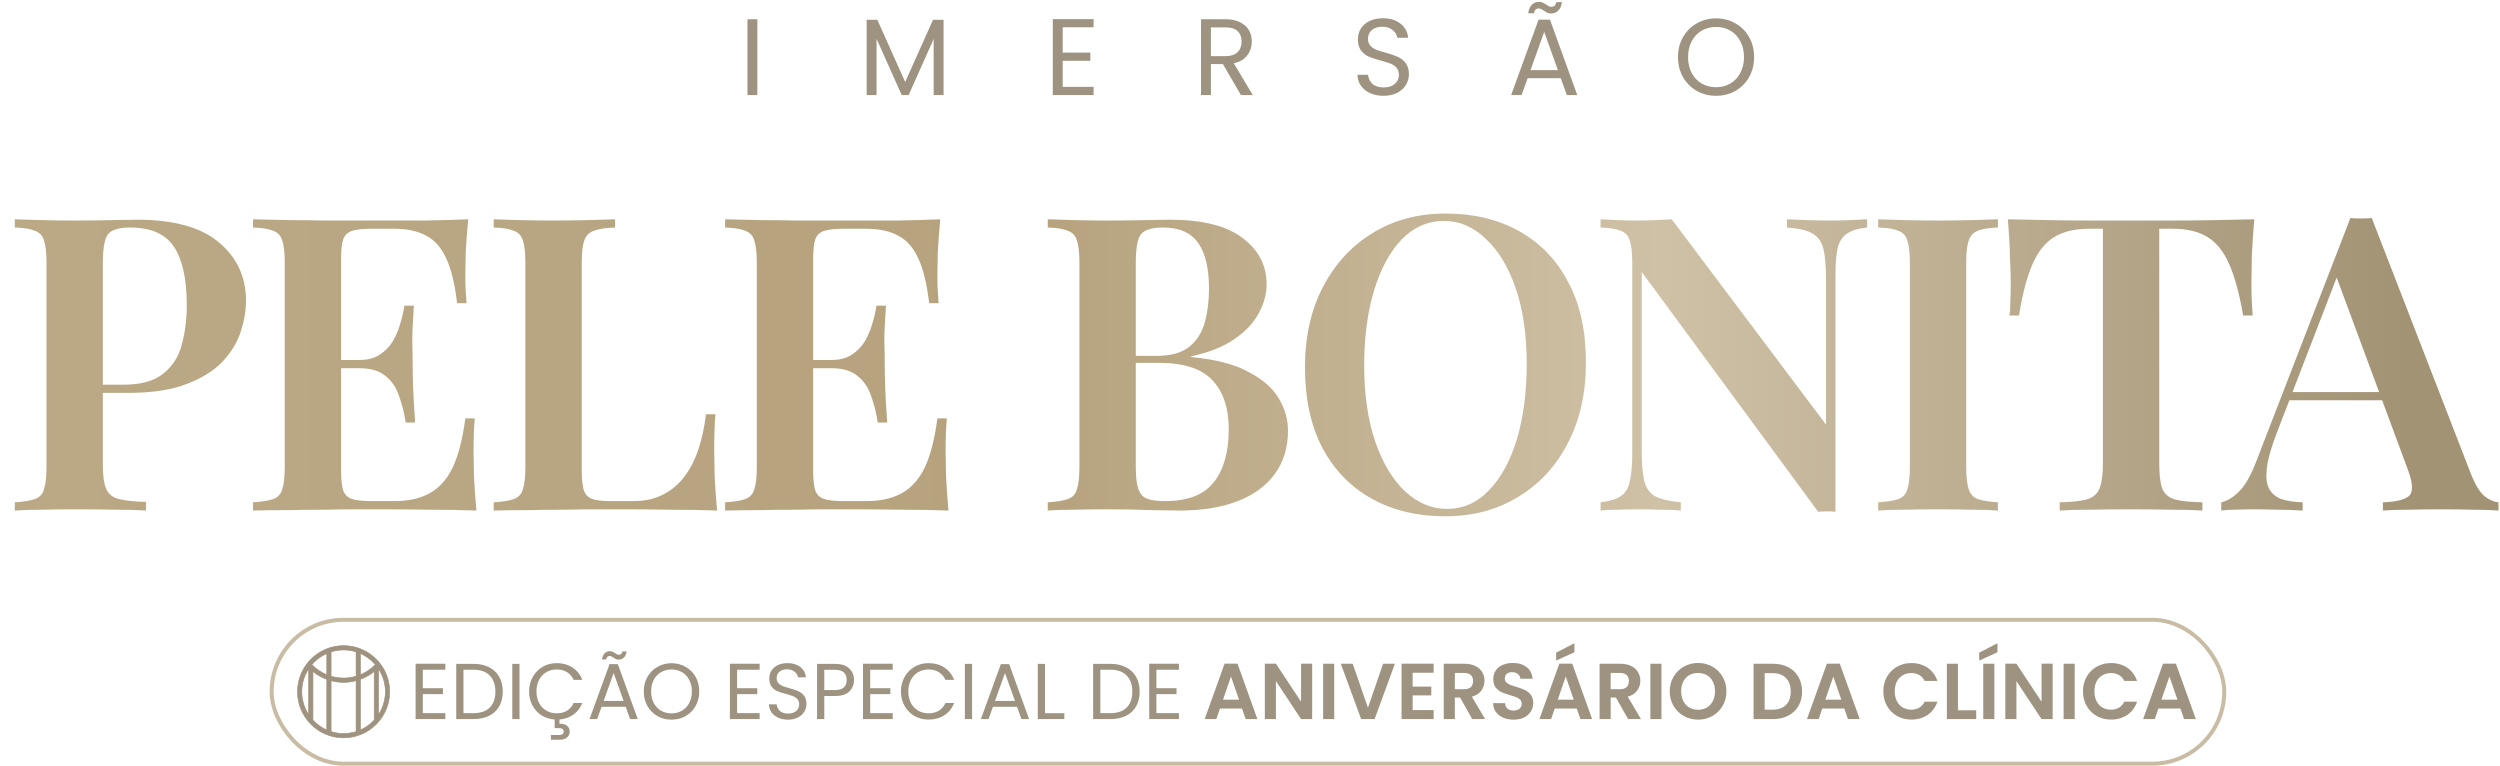 <svg xmlns="http://www.w3.org/2000/svg" width="868" height="266" viewBox="0 0 868 266" fill="none"><path d="M262.954 6.679V33H259.517V6.679H262.954ZM327.608 6.868V33H324.172V13.514L315.486 33H313.069L304.346 13.476V33H300.909V6.868H304.61L314.278 28.468L323.945 6.868H327.608ZM368.971 9.473V18.272H378.563V21.105H368.971V30.168H379.696V33H365.535V6.641H379.696V9.473H368.971ZM430.854 33L424.585 22.237H420.431V33H416.995V6.679H425.492C427.481 6.679 429.155 7.019 430.514 7.699C431.899 8.378 432.931 9.297 433.611 10.455C434.291 11.613 434.63 12.935 434.63 14.42C434.63 16.233 434.102 17.832 433.044 19.216C432.012 20.601 430.451 21.52 428.362 21.973L434.97 33H430.854ZM420.431 19.481H425.492C427.355 19.481 428.752 19.027 429.683 18.121C430.615 17.19 431.081 15.956 431.081 14.42C431.081 12.86 430.615 11.651 429.683 10.795C428.777 9.939 427.38 9.511 425.492 9.511H420.431V19.481ZM480.415 33.264C478.678 33.264 477.117 32.962 475.732 32.358C474.373 31.729 473.303 30.873 472.522 29.79C471.742 28.682 471.339 27.411 471.314 25.976H474.977C475.103 27.21 475.606 28.254 476.487 29.11C477.394 29.941 478.703 30.357 480.415 30.357C482.051 30.357 483.335 29.954 484.267 29.148C485.223 28.317 485.702 27.26 485.702 25.976C485.702 24.969 485.425 24.151 484.871 23.521C484.317 22.892 483.625 22.414 482.794 22.086C481.963 21.759 480.843 21.407 479.433 21.029C477.696 20.576 476.299 20.123 475.241 19.669C474.209 19.216 473.315 18.511 472.56 17.555C471.83 16.573 471.465 15.264 471.465 13.627C471.465 12.192 471.83 10.921 472.56 9.813C473.29 8.706 474.31 7.85 475.619 7.245C476.953 6.641 478.476 6.339 480.188 6.339C482.655 6.339 484.669 6.956 486.23 8.189C487.816 9.423 488.71 11.059 488.912 13.099H485.135C485.009 12.092 484.481 11.21 483.549 10.455C482.618 9.675 481.384 9.285 479.848 9.285C478.413 9.285 477.243 9.662 476.336 10.418C475.43 11.148 474.977 12.18 474.977 13.514C474.977 14.471 475.241 15.251 475.77 15.855C476.324 16.46 476.991 16.925 477.771 17.253C478.577 17.555 479.697 17.907 481.132 18.31C482.869 18.788 484.267 19.267 485.324 19.745C486.381 20.198 487.288 20.916 488.043 21.898C488.798 22.854 489.176 24.163 489.176 25.825C489.176 27.109 488.836 28.317 488.156 29.45C487.477 30.583 486.469 31.502 485.135 32.207C483.801 32.912 482.227 33.264 480.415 33.264ZM541.89 27.147H530.41L528.295 33H524.67L534.187 6.83H538.152L547.63 33H544.005L541.89 27.147ZM540.908 24.352L536.15 11.059L531.392 24.352H540.908ZM530.599 4.602C530.775 3.318 531.191 2.336 531.845 1.656C532.525 0.977 533.368 0.637 534.375 0.637C534.854 0.637 535.257 0.725 535.584 0.901C535.936 1.052 536.352 1.279 536.83 1.581C537.182 1.833 537.497 2.034 537.774 2.185C538.051 2.311 538.353 2.374 538.68 2.374C539.108 2.374 539.473 2.235 539.776 1.958C540.078 1.682 540.266 1.279 540.342 0.75H542.306C542.155 2.009 541.739 2.978 541.06 3.658C540.38 4.338 539.536 4.677 538.529 4.677C538.051 4.677 537.623 4.602 537.245 4.451C536.893 4.275 536.49 4.023 536.037 3.696C535.634 3.444 535.307 3.255 535.055 3.129C534.829 3.003 534.552 2.94 534.224 2.94C533.796 2.94 533.431 3.079 533.129 3.356C532.852 3.633 532.676 4.048 532.601 4.602H530.599ZM595.81 33.264C593.368 33.264 591.14 32.698 589.126 31.565C587.112 30.407 585.513 28.808 584.33 26.769C583.172 24.705 582.593 22.389 582.593 19.821C582.593 17.253 583.172 14.949 584.33 12.91C585.513 10.845 587.112 9.247 589.126 8.114C591.14 6.956 593.368 6.377 595.81 6.377C598.277 6.377 600.518 6.956 602.532 8.114C604.546 9.247 606.132 10.833 607.29 12.872C608.448 14.911 609.027 17.227 609.027 19.821C609.027 22.414 608.448 24.73 607.29 26.769C606.132 28.808 604.546 30.407 602.532 31.565C600.518 32.698 598.277 33.264 595.81 33.264ZM595.81 30.281C597.648 30.281 599.297 29.853 600.757 28.997C602.242 28.141 603.4 26.92 604.231 25.334C605.087 23.748 605.515 21.91 605.515 19.821C605.515 17.706 605.087 15.868 604.231 14.307C603.4 12.721 602.255 11.5 600.795 10.644C599.335 9.788 597.673 9.36 595.81 9.36C593.947 9.36 592.285 9.788 590.825 10.644C589.365 11.5 588.207 12.721 587.351 14.307C586.52 15.868 586.105 17.706 586.105 19.821C586.105 21.91 586.52 23.748 587.351 25.334C588.207 26.92 589.365 28.141 590.825 28.997C592.311 29.853 593.972 30.281 595.81 30.281Z" fill="#9D9380"></path><rect x="94.314" y="215.191" width="677.945" height="49.959" rx="24.98" stroke="#C9BCA4" stroke-width="1.397"></rect><path d="M131.425 232.216C132.93 234.503 133.806 237.236 133.807 240.172C133.806 243.109 132.928 245.842 131.425 248.125V232.216ZM119.291 225.658C120.801 225.658 122.262 225.893 123.634 226.324V234.793C122.242 235.202 120.785 235.415 119.294 235.415C117.803 235.415 116.343 235.202 114.95 234.793V226.323C116.321 225.893 117.781 225.658 119.291 225.658ZM113.461 235.87V253.459C111.629 252.653 109.994 251.477 108.652 250.025V233.119C110.104 234.309 111.73 235.234 113.461 235.87ZM114.95 254.018V236.34C116.35 236.709 117.807 236.904 119.294 236.904C120.781 236.904 122.234 236.712 123.634 236.34V254.019C122.263 254.449 120.803 254.684 119.294 254.684C117.783 254.684 116.322 254.449 114.95 254.018ZM119.294 224.169C110.472 224.169 103.292 231.349 103.292 240.171C103.292 248.993 110.472 256.173 119.294 256.173C128.116 256.173 135.296 248.993 135.296 240.171C135.296 231.349 128.119 224.169 119.294 224.169ZM125.123 226.883C127.135 227.77 128.908 229.102 130.32 230.75L130.153 230.917C128.689 232.381 126.982 233.507 125.123 234.271V226.883ZM108.264 230.75C109.677 229.099 111.449 227.77 113.461 226.883V234.272C111.603 233.51 109.895 232.381 108.431 230.917L108.264 230.75ZM107.163 232.213V248.129C105.657 245.842 104.778 243.108 104.778 240.171C104.778 237.233 105.657 234.5 107.163 232.213ZM125.123 253.462V235.87C126.858 235.231 128.48 234.305 129.932 233.119V250.029C128.587 251.477 126.955 252.653 125.123 253.462Z" fill="#9D9380" stroke="#9F8C78" stroke-width="0.21"></path><path d="M146.802 232.523V238.936H153.793V241H146.802V247.606H154.618V249.67H144.297V230.458H154.618V232.523H146.802ZM164.381 230.486C166.473 230.486 168.28 230.88 169.803 231.669C171.345 232.44 172.519 233.55 173.326 235C174.152 236.449 174.565 238.156 174.565 240.119C174.565 242.083 174.152 243.789 173.326 245.239C172.519 246.67 171.345 247.771 169.803 248.541C168.28 249.294 166.473 249.67 164.381 249.67H158.408V230.486H164.381ZM164.381 247.606C166.858 247.606 168.748 246.954 170.051 245.651C171.354 244.33 172.005 242.486 172.005 240.119C172.005 237.734 171.345 235.871 170.023 234.532C168.721 233.192 166.84 232.523 164.381 232.523H160.913V247.606H164.381ZM180.373 230.486V249.67H177.869V230.486H180.373ZM193.285 247.661C194.679 247.661 195.872 247.358 196.863 246.752C197.872 246.129 198.642 245.239 199.175 244.083H202.175C201.514 245.771 200.487 247.11 199.092 248.101C197.716 249.092 196.101 249.661 194.248 249.808V251.266C195.33 251.248 196.193 251.477 196.835 251.954C197.477 252.431 197.798 253.11 197.798 253.991C197.798 254.854 197.486 255.542 196.863 256.055C196.239 256.569 195.431 256.826 194.441 256.826H191.275V255.202H193.945C194.551 255.202 194.991 255.11 195.266 254.927C195.56 254.743 195.707 254.432 195.707 253.991C195.707 253.569 195.56 253.266 195.266 253.083C194.991 252.899 194.551 252.808 193.945 252.808H192.569V249.808C190.899 249.697 189.385 249.22 188.027 248.376C186.688 247.514 185.633 246.367 184.862 244.936C184.092 243.486 183.706 241.862 183.706 240.064C183.706 238.192 184.128 236.514 184.972 235.027C185.816 233.523 186.963 232.348 188.413 231.504C189.881 230.66 191.505 230.238 193.285 230.238C195.376 230.238 197.202 230.743 198.762 231.752C200.321 232.761 201.459 234.192 202.175 236.046H199.175C198.642 234.89 197.872 234 196.863 233.376C195.872 232.752 194.679 232.44 193.285 232.44C191.945 232.44 190.743 232.752 189.679 233.376C188.615 234 187.78 234.89 187.174 236.046C186.569 237.183 186.266 238.523 186.266 240.064C186.266 241.587 186.569 242.927 187.174 244.083C187.78 245.22 188.615 246.101 189.679 246.725C190.743 247.349 191.945 247.661 193.285 247.661ZM217.243 245.404H208.876L207.334 249.67H204.692L211.628 230.596H214.518L221.427 249.67H218.784L217.243 245.404ZM216.527 243.367L213.059 233.679L209.591 243.367H216.527ZM209.013 228.972C209.142 228.036 209.444 227.321 209.922 226.825C210.417 226.33 211.032 226.082 211.766 226.082C212.114 226.082 212.408 226.146 212.646 226.275C212.903 226.385 213.206 226.55 213.555 226.77C213.812 226.954 214.041 227.1 214.243 227.21C214.445 227.302 214.665 227.348 214.903 227.348C215.215 227.348 215.481 227.247 215.702 227.045C215.922 226.844 216.059 226.55 216.114 226.165H217.546C217.436 227.082 217.133 227.788 216.637 228.284C216.142 228.779 215.527 229.027 214.793 229.027C214.445 229.027 214.133 228.972 213.857 228.862C213.601 228.733 213.307 228.55 212.977 228.311C212.683 228.128 212.445 227.99 212.261 227.899C212.096 227.807 211.894 227.761 211.656 227.761C211.344 227.761 211.078 227.862 210.857 228.064C210.656 228.266 210.527 228.568 210.472 228.972H209.013ZM233.147 249.863C231.367 249.863 229.743 249.45 228.275 248.624C226.807 247.78 225.642 246.615 224.78 245.128C223.936 243.624 223.514 241.936 223.514 240.064C223.514 238.192 223.936 236.514 224.78 235.027C225.642 233.523 226.807 232.357 228.275 231.532C229.743 230.688 231.367 230.266 233.147 230.266C234.945 230.266 236.578 230.688 238.046 231.532C239.514 232.357 240.67 233.513 241.514 235C242.358 236.486 242.78 238.174 242.78 240.064C242.78 241.954 242.358 243.642 241.514 245.128C240.67 246.615 239.514 247.78 238.046 248.624C236.578 249.45 234.945 249.863 233.147 249.863ZM233.147 247.688C234.486 247.688 235.688 247.376 236.753 246.752C237.835 246.129 238.679 245.239 239.285 244.083C239.909 242.927 240.221 241.587 240.221 240.064C240.221 238.523 239.909 237.183 239.285 236.046C238.679 234.89 237.844 234 236.78 233.376C235.716 232.752 234.505 232.44 233.147 232.44C231.789 232.44 230.578 232.752 229.514 233.376C228.45 234 227.605 234.89 226.982 236.046C226.376 237.183 226.073 238.523 226.073 240.064C226.073 241.587 226.376 242.927 226.982 244.083C227.605 245.239 228.45 246.129 229.514 246.752C230.596 247.376 231.807 247.688 233.147 247.688ZM255.929 232.523V238.936H262.92V241H255.929V247.606H263.746V249.67H253.425V230.458H263.746V232.523H255.929ZM273.619 249.863C272.353 249.863 271.215 249.642 270.206 249.202C269.215 248.743 268.435 248.119 267.866 247.33C267.297 246.523 267.004 245.596 266.986 244.55H269.655C269.747 245.45 270.114 246.211 270.756 246.835C271.417 247.44 272.371 247.743 273.619 247.743C274.811 247.743 275.747 247.45 276.426 246.862C277.123 246.257 277.472 245.486 277.472 244.55C277.472 243.817 277.27 243.22 276.867 242.761C276.463 242.303 275.958 241.954 275.353 241.716C274.747 241.477 273.931 241.22 272.903 240.945C271.637 240.615 270.619 240.284 269.848 239.954C269.096 239.624 268.444 239.11 267.894 238.413C267.362 237.697 267.096 236.743 267.096 235.55C267.096 234.504 267.362 233.578 267.894 232.77C268.426 231.963 269.169 231.339 270.123 230.899C271.096 230.458 272.206 230.238 273.454 230.238C275.252 230.238 276.72 230.688 277.857 231.587C279.013 232.486 279.665 233.679 279.812 235.165H277.059C276.967 234.431 276.582 233.789 275.903 233.238C275.224 232.669 274.325 232.385 273.206 232.385C272.16 232.385 271.307 232.66 270.646 233.211C269.986 233.743 269.655 234.495 269.655 235.468C269.655 236.165 269.848 236.734 270.233 237.174C270.637 237.614 271.123 237.954 271.692 238.192C272.279 238.413 273.096 238.67 274.142 238.963C275.408 239.312 276.426 239.66 277.197 240.009C277.968 240.339 278.628 240.862 279.179 241.578C279.729 242.275 280.004 243.229 280.004 244.44C280.004 245.376 279.757 246.257 279.261 247.083C278.766 247.908 278.032 248.578 277.059 249.092C276.087 249.606 274.94 249.863 273.619 249.863ZM296.516 236.101C296.516 237.697 295.966 239.027 294.865 240.092C293.782 241.138 292.122 241.66 289.883 241.66H286.195V249.67H283.69V230.486H289.883C292.048 230.486 293.69 231.009 294.81 232.055C295.947 233.101 296.516 234.449 296.516 236.101ZM289.883 239.596C291.278 239.596 292.305 239.293 292.966 238.688C293.626 238.082 293.956 237.22 293.956 236.101C293.956 233.734 292.599 232.55 289.883 232.55H286.195V239.596H289.883ZM302.134 232.523V238.936H309.125V241H302.134V247.606H309.951V249.67H299.629V230.458H309.951V232.523H302.134ZM312.805 240.064C312.805 238.192 313.227 236.514 314.071 235.027C314.915 233.523 316.062 232.348 317.511 231.504C318.979 230.66 320.603 230.238 322.383 230.238C324.475 230.238 326.301 230.743 327.86 231.752C329.42 232.761 330.558 234.192 331.273 236.046H328.273C327.741 234.89 326.97 234 325.961 233.376C324.97 232.752 323.778 232.44 322.383 232.44C321.044 232.44 319.842 232.752 318.777 233.376C317.713 234 316.878 234.89 316.273 236.046C315.667 237.183 315.364 238.523 315.364 240.064C315.364 241.587 315.667 242.927 316.273 244.083C316.878 245.22 317.713 246.101 318.777 246.725C319.842 247.349 321.044 247.661 322.383 247.661C323.778 247.661 324.97 247.358 325.961 246.752C326.97 246.129 327.741 245.239 328.273 244.083H331.273C330.558 245.918 329.42 247.34 327.86 248.349C326.301 249.34 324.475 249.835 322.383 249.835C320.603 249.835 318.979 249.422 317.511 248.596C316.062 247.752 314.915 246.587 314.071 245.101C313.227 243.615 312.805 241.936 312.805 240.064ZM337.506 230.486V249.67H335.002V230.486H337.506ZM353.115 245.404H344.748L343.206 249.67H340.564L347.5 230.596H350.39L357.298 249.67H354.656L353.115 245.404ZM352.399 243.367L348.931 233.679L345.463 243.367H352.399ZM362.826 247.633H369.542V249.67H360.321V230.486H362.826V247.633ZM385.512 230.486C387.604 230.486 389.411 230.88 390.934 231.669C392.476 232.44 393.65 233.55 394.458 235C395.283 236.449 395.696 238.156 395.696 240.119C395.696 242.083 395.283 243.789 394.458 245.239C393.65 246.67 392.476 247.771 390.934 248.541C389.411 249.294 387.604 249.67 385.512 249.67H379.54V230.486H385.512ZM385.512 247.606C387.989 247.606 389.879 246.954 391.182 245.651C392.485 244.33 393.136 242.486 393.136 240.119C393.136 237.734 392.476 235.871 391.155 234.532C389.852 233.192 387.971 232.523 385.512 232.523H382.044V247.606H385.512ZM401.504 232.523V238.936H408.496V241H401.504V247.606H409.321V249.67H399V230.458H409.321V232.523H401.504ZM431.23 246.009H423.578L422.312 249.67H418.266L425.174 230.431H429.661L436.569 249.67H432.496L431.23 246.009ZM430.184 242.927L427.404 234.89L424.624 242.927H430.184ZM455.583 249.67H451.73L443.005 236.486V249.67H439.151V230.431H443.005L451.73 243.642V230.431H455.583V249.67ZM463.244 230.458V249.67H459.391V230.458H463.244ZM484.309 230.458L477.263 249.67H472.584L465.538 230.458H469.666L474.951 245.734L480.208 230.458H484.309ZM490.473 233.568V238.385H496.941V241.44H490.473V246.532H497.766V249.67H486.619V230.431H497.766V233.568H490.473ZM511.177 249.67L506.938 242.183H505.122V249.67H501.268V230.458H508.479C509.966 230.458 511.232 230.724 512.278 231.256C513.324 231.77 514.103 232.477 514.617 233.376C515.149 234.257 515.415 235.247 515.415 236.348C515.415 237.614 515.048 238.761 514.314 239.789C513.581 240.798 512.489 241.495 511.039 241.881L515.636 249.67H511.177ZM505.122 239.293H508.342C509.388 239.293 510.168 239.046 510.681 238.55C511.195 238.037 511.452 237.33 511.452 236.431C511.452 235.55 511.195 234.871 510.681 234.394C510.168 233.899 509.388 233.651 508.342 233.651H505.122V239.293ZM525.534 249.863C524.194 249.863 522.983 249.633 521.901 249.174C520.836 248.716 519.992 248.055 519.369 247.193C518.745 246.33 518.424 245.312 518.405 244.138H522.534C522.589 244.927 522.864 245.551 523.359 246.009C523.873 246.468 524.571 246.697 525.451 246.697C526.35 246.697 527.057 246.486 527.571 246.064C528.084 245.624 528.341 245.055 528.341 244.358C528.341 243.789 528.167 243.321 527.818 242.954C527.47 242.587 527.029 242.303 526.497 242.101C525.983 241.881 525.268 241.642 524.35 241.385C523.103 241.018 522.084 240.66 521.295 240.312C520.525 239.945 519.855 239.404 519.286 238.688C518.735 237.954 518.46 236.981 518.46 235.77C518.46 234.633 518.745 233.642 519.313 232.798C519.882 231.954 520.681 231.312 521.708 230.871C522.736 230.412 523.91 230.183 525.231 230.183C527.213 230.183 528.818 230.669 530.048 231.642C531.296 232.596 531.984 233.935 532.112 235.66H527.873C527.837 235 527.552 234.458 527.02 234.036C526.506 233.596 525.818 233.376 524.956 233.376C524.204 233.376 523.598 233.568 523.139 233.954C522.699 234.339 522.479 234.899 522.479 235.633C522.479 236.147 522.644 236.578 522.974 236.926C523.323 237.257 523.745 237.532 524.24 237.752C524.754 237.954 525.47 238.192 526.387 238.468C527.635 238.835 528.653 239.202 529.442 239.569C530.231 239.936 530.91 240.486 531.479 241.22C532.048 241.954 532.332 242.917 532.332 244.11C532.332 245.138 532.066 246.092 531.534 246.973C531.002 247.853 530.222 248.56 529.195 249.092C528.167 249.606 526.947 249.863 525.534 249.863ZM547.453 246.009H539.802L538.535 249.67H534.489L541.398 230.431H545.884L552.793 249.67H548.719L547.453 246.009ZM546.407 242.927L543.627 234.89L540.847 242.927H546.407ZM546.627 226.467L540.297 229.357V226.605L546.627 223.33V226.467ZM565.284 249.67L561.045 242.183H559.228V249.67H555.375V230.458H562.586C564.073 230.458 565.339 230.724 566.385 231.256C567.43 231.77 568.21 232.477 568.724 233.376C569.256 234.257 569.522 235.247 569.522 236.348C569.522 237.614 569.155 238.761 568.421 239.789C567.687 240.798 566.596 241.495 565.146 241.881L569.742 249.67H565.284ZM559.228 239.293H562.449C563.495 239.293 564.274 239.046 564.788 238.55C565.302 238.037 565.559 237.33 565.559 236.431C565.559 235.55 565.302 234.871 564.788 234.394C564.274 233.899 563.495 233.651 562.449 233.651H559.228V239.293ZM576.861 230.458V249.67H573.007V230.458H576.861ZM589.586 249.863C587.787 249.863 586.136 249.441 584.631 248.596C583.127 247.752 581.934 246.587 581.053 245.101C580.173 243.596 579.732 241.899 579.732 240.009C579.732 238.137 580.173 236.458 581.053 234.972C581.934 233.468 583.127 232.293 584.631 231.449C586.136 230.605 587.787 230.183 589.586 230.183C591.402 230.183 593.054 230.605 594.54 231.449C596.045 232.293 597.228 233.468 598.091 234.972C598.971 236.458 599.412 238.137 599.412 240.009C599.412 241.899 598.971 243.596 598.091 245.101C597.228 246.587 596.045 247.752 594.54 248.596C593.035 249.441 591.384 249.863 589.586 249.863ZM589.586 246.422C590.742 246.422 591.76 246.165 592.641 245.651C593.522 245.119 594.21 244.367 594.705 243.394C595.201 242.422 595.448 241.294 595.448 240.009C595.448 238.725 595.201 237.605 594.705 236.651C594.21 235.679 593.522 234.936 592.641 234.422C591.76 233.908 590.742 233.651 589.586 233.651C588.43 233.651 587.402 233.908 586.503 234.422C585.622 234.936 584.934 235.679 584.439 236.651C583.943 237.605 583.696 238.725 583.696 240.009C583.696 241.294 583.943 242.422 584.439 243.394C584.934 244.367 585.622 245.119 586.503 245.651C587.402 246.165 588.43 246.422 589.586 246.422ZM615.553 230.458C617.571 230.458 619.342 230.853 620.865 231.642C622.406 232.431 623.59 233.559 624.415 235.027C625.259 236.477 625.681 238.165 625.681 240.092C625.681 242.018 625.259 243.706 624.415 245.156C623.59 246.587 622.406 247.697 620.865 248.486C619.342 249.275 617.571 249.67 615.553 249.67H608.837V230.458H615.553ZM615.415 246.395C617.433 246.395 618.993 245.844 620.094 244.743C621.195 243.642 621.745 242.092 621.745 240.092C621.745 238.092 621.195 236.532 620.094 235.413C618.993 234.275 617.433 233.706 615.415 233.706H612.69V246.395H615.415ZM640.346 246.009H632.694L631.428 249.67H627.382L634.291 230.431H638.777L645.686 249.67H641.612L640.346 246.009ZM639.3 242.927L636.52 234.89L633.74 242.927H639.3ZM653.891 240.037C653.891 238.147 654.313 236.458 655.157 234.972C656.019 233.468 657.184 232.302 658.652 231.477C660.138 230.633 661.799 230.211 663.634 230.211C665.781 230.211 667.662 230.761 669.276 231.862C670.891 232.963 672.02 234.486 672.662 236.431H668.23C667.79 235.514 667.166 234.825 666.359 234.367C665.57 233.908 664.652 233.679 663.606 233.679C662.487 233.679 661.487 233.945 660.606 234.477C659.744 234.991 659.065 235.725 658.57 236.679C658.092 237.633 657.854 238.752 657.854 240.037C657.854 241.303 658.092 242.422 658.57 243.394C659.065 244.349 659.744 245.092 660.606 245.624C661.487 246.138 662.487 246.395 663.606 246.395C664.652 246.395 665.57 246.165 666.359 245.706C667.166 245.229 667.79 244.532 668.23 243.615H672.662C672.02 245.578 670.891 247.11 669.276 248.211C667.68 249.294 665.799 249.835 663.634 249.835C661.799 249.835 660.138 249.422 658.652 248.596C657.184 247.752 656.019 246.587 655.157 245.101C654.313 243.615 653.891 241.927 653.891 240.037ZM679.806 246.615H686.137V249.67H675.953V230.458H679.806V246.615ZM692.439 230.458V249.67H688.586V230.458H692.439ZM693.513 226.467L687.182 229.357V226.605L693.513 223.33V226.467ZM712.678 249.67H708.825L700.1 236.486V249.67H696.246V230.431H700.1L708.825 243.642V230.431H712.678V249.67ZM720.339 230.458V249.67H716.486V230.458H720.339ZM723.211 240.037C723.211 238.147 723.633 236.458 724.477 234.972C725.339 233.468 726.504 232.302 727.972 231.477C729.459 230.633 731.119 230.211 732.954 230.211C735.101 230.211 736.982 230.761 738.597 231.862C740.211 232.963 741.34 234.486 741.982 236.431H737.551C737.11 235.514 736.486 234.825 735.679 234.367C734.89 233.908 733.973 233.679 732.927 233.679C731.807 233.679 730.807 233.945 729.927 234.477C729.064 234.991 728.385 235.725 727.89 236.679C727.413 237.633 727.174 238.752 727.174 240.037C727.174 241.303 727.413 242.422 727.89 243.394C728.385 244.349 729.064 245.092 729.927 245.624C730.807 246.138 731.807 246.395 732.927 246.395C733.973 246.395 734.89 246.165 735.679 245.706C736.486 245.229 737.11 244.532 737.551 243.615H741.982C741.34 245.578 740.211 247.11 738.597 248.211C737 249.294 735.119 249.835 732.954 249.835C731.119 249.835 729.459 249.422 727.972 248.596C726.504 247.752 725.339 246.587 724.477 245.101C723.633 243.615 723.211 241.927 723.211 240.037ZM757.053 246.009H749.402L748.136 249.67H744.09L750.998 230.431H755.485L762.393 249.67H758.32L757.053 246.009ZM756.008 242.927L753.228 234.89L750.448 242.927H756.008Z" fill="#9D9380"></path><path d="M5.142 76.139C7.522 76.234 10.569 76.329 14.283 76.424C17.997 76.519 21.71 76.567 25.424 76.567C30.089 76.567 34.517 76.519 38.707 76.424C42.896 76.329 45.848 76.281 47.562 76.281C60.322 76.281 69.796 78.9 75.985 84.137C82.27 89.374 85.412 96.135 85.412 104.419C85.412 107.847 84.793 111.465 83.555 115.274C82.317 118.987 80.175 122.463 77.128 125.7C74.081 128.843 69.891 131.414 64.559 133.413C59.322 135.413 52.609 136.413 44.42 136.413H30.137V133.556H42.992C48.99 133.556 53.561 132.27 56.703 129.7C59.941 127.129 62.083 123.748 63.131 119.559C64.273 115.369 64.844 110.846 64.844 105.99C64.844 96.944 63.369 90.183 60.417 85.708C57.465 81.233 52.371 78.995 45.134 78.995C41.23 78.995 38.659 79.805 37.421 81.423C36.279 83.042 35.707 86.327 35.707 91.278V161.55C35.707 165.169 36.088 167.883 36.85 169.692C37.612 171.501 39.088 172.691 41.278 173.262C43.468 173.834 46.61 174.167 50.704 174.262V177.262C47.943 177.071 44.372 176.976 39.992 176.976C35.612 176.881 31.089 176.833 26.423 176.833C22.424 176.833 18.568 176.881 14.854 176.976C11.141 176.976 7.903 177.071 5.142 177.262V174.405C8.284 174.215 10.617 173.834 12.14 173.262C13.759 172.691 14.807 171.549 15.283 169.835C15.854 168.121 16.14 165.55 16.14 162.122V91.278C16.14 87.755 15.854 85.184 15.283 83.566C14.807 81.852 13.759 80.709 12.14 80.138C10.617 79.471 8.284 79.09 5.142 78.995V76.139ZM162.56 76.139C162.179 80.043 161.893 83.851 161.703 87.565C161.608 91.183 161.56 93.945 161.56 95.849C161.56 97.658 161.608 99.42 161.703 101.134C161.798 102.752 161.893 104.133 161.989 105.276H158.703C157.942 98.706 156.704 93.564 154.99 89.85C153.276 86.041 150.943 83.375 147.991 81.852C145.135 80.233 141.374 79.424 136.708 79.424H128.852C125.996 79.424 123.806 79.662 122.282 80.138C120.758 80.614 119.711 81.614 119.14 83.137C118.664 84.661 118.426 86.994 118.426 90.136V163.264C118.426 166.311 118.664 168.644 119.14 170.263C119.711 171.787 120.758 172.786 122.282 173.262C123.806 173.739 125.996 173.977 128.852 173.977H136.993C141.85 173.977 145.896 173.072 149.134 171.263C152.467 169.454 155.133 166.502 157.132 162.407C159.132 158.218 160.608 152.505 161.56 145.268H164.845C164.559 148.22 164.417 152.029 164.417 156.694C164.417 158.694 164.464 161.598 164.559 165.407C164.75 169.216 165.036 173.167 165.416 177.262C160.56 177.071 155.085 176.976 148.991 176.976C142.897 176.881 137.47 176.833 132.709 176.833C130.518 176.833 127.614 176.833 123.996 176.833C120.473 176.833 116.616 176.881 112.427 176.976C108.332 176.976 104.143 177.024 99.858 177.119C95.668 177.119 91.669 177.166 87.86 177.262V174.405C91.002 174.215 93.335 173.834 94.859 173.262C96.478 172.691 97.525 171.549 98.001 169.835C98.572 168.121 98.858 165.55 98.858 162.122V91.278C98.858 87.755 98.572 85.184 98.001 83.566C97.525 81.852 96.478 80.709 94.859 80.138C93.335 79.471 91.002 79.09 87.86 78.995V76.139C91.669 76.234 95.668 76.329 99.858 76.424C104.143 76.424 108.332 76.472 112.427 76.567C116.616 76.567 120.473 76.567 123.996 76.567C127.614 76.567 130.518 76.567 132.709 76.567C137.089 76.567 142.04 76.567 147.563 76.567C153.181 76.472 158.18 76.329 162.56 76.139ZM139.564 124.986C139.564 124.986 139.564 125.462 139.564 126.414C139.564 127.367 139.564 127.843 139.564 127.843H114.141C114.141 127.843 114.141 127.367 114.141 126.414C114.141 125.462 114.141 124.986 114.141 124.986H139.564ZM143.706 106.133C143.326 111.56 143.135 115.702 143.135 118.559C143.23 121.415 143.278 124.034 143.278 126.414C143.278 128.795 143.326 131.413 143.421 134.27C143.516 137.127 143.754 141.269 144.135 146.696H140.85C140.374 143.459 139.612 140.412 138.565 137.555C137.612 134.603 136.041 132.27 133.851 130.557C131.756 128.747 128.709 127.843 124.71 127.843V124.986C127.662 124.986 130.042 124.367 131.852 123.129C133.756 121.892 135.279 120.32 136.422 118.416C137.565 116.416 138.422 114.369 138.993 112.274C139.66 110.084 140.136 108.037 140.421 106.133H143.706ZM213.55 76.139V78.995C210.312 79.09 207.837 79.471 206.123 80.138C204.504 80.709 203.409 81.852 202.838 83.566C202.266 85.184 201.981 87.755 201.981 91.278V163.264C201.981 166.311 202.219 168.644 202.695 170.263C203.266 171.787 204.266 172.786 205.694 173.262C207.123 173.739 209.17 173.977 211.836 173.977H219.977C223.691 173.977 226.928 173.31 229.69 171.977C232.546 170.644 235.022 168.692 237.117 166.121C239.212 163.55 240.926 160.408 242.259 156.694C243.592 152.886 244.544 148.601 245.115 143.84H248.4C248.115 146.982 247.972 151.076 247.972 156.123C247.972 158.218 248.019 161.217 248.115 165.121C248.305 169.025 248.591 173.072 248.972 177.262C244.115 177.071 238.64 176.976 232.546 176.976C226.452 176.881 221.025 176.833 216.264 176.833C213.978 176.833 211.074 176.833 207.551 176.833C204.028 176.833 200.172 176.881 195.982 176.976C191.887 176.976 187.698 177.024 183.413 177.119C179.223 177.119 175.224 177.166 171.415 177.262V174.405C174.558 174.215 176.89 173.834 178.414 173.262C180.033 172.691 181.08 171.549 181.556 169.835C182.127 168.121 182.413 165.55 182.413 162.122V91.278C182.413 87.755 182.127 85.184 181.556 83.566C181.08 81.852 180.033 80.709 178.414 80.138C176.89 79.471 174.558 79.09 171.415 78.995V76.139C173.796 76.234 176.843 76.329 180.556 76.424C184.27 76.519 188.269 76.567 192.554 76.567C196.458 76.567 200.314 76.519 204.123 76.424C207.932 76.329 211.074 76.234 213.55 76.139ZM326.462 76.139C326.081 80.043 325.796 83.851 325.605 87.565C325.51 91.183 325.462 93.945 325.462 95.849C325.462 97.658 325.51 99.42 325.605 101.134C325.7 102.752 325.796 104.133 325.891 105.276H322.606C321.844 98.706 320.606 93.564 318.892 89.85C317.178 86.041 314.845 83.375 311.894 81.852C309.037 80.233 305.276 79.424 300.61 79.424H292.754C289.898 79.424 287.708 79.662 286.184 80.138C284.661 80.614 283.613 81.614 283.042 83.137C282.566 84.661 282.328 86.994 282.328 90.136V163.264C282.328 166.311 282.566 168.644 283.042 170.263C283.613 171.787 284.661 172.786 286.184 173.262C287.708 173.739 289.898 173.977 292.754 173.977H300.896C305.752 173.977 309.799 173.072 313.036 171.263C316.369 169.454 319.035 166.502 321.035 162.407C323.034 158.218 324.51 152.505 325.462 145.268H328.747C328.462 148.22 328.319 152.029 328.319 156.694C328.319 158.694 328.366 161.598 328.462 165.407C328.652 169.216 328.938 173.167 329.319 177.262C324.462 177.071 318.987 176.976 312.893 176.976C306.799 176.881 301.372 176.833 296.611 176.833C294.421 176.833 291.517 176.833 287.898 176.833C284.375 176.833 280.519 176.881 276.329 176.976C272.235 176.976 268.045 177.024 263.76 177.119C259.57 177.119 255.571 177.166 251.762 177.262V174.405C254.905 174.215 257.237 173.834 258.761 173.262C260.38 172.691 261.427 171.549 261.903 169.835C262.475 168.121 262.76 165.55 262.76 162.122V91.278C262.76 87.755 262.475 85.184 261.903 83.566C261.427 81.852 260.38 80.709 258.761 80.138C257.237 79.471 254.905 79.09 251.762 78.995V76.139C255.571 76.234 259.57 76.329 263.76 76.424C268.045 76.424 272.235 76.472 276.329 76.567C280.519 76.567 284.375 76.567 287.898 76.567C291.517 76.567 294.421 76.567 296.611 76.567C300.991 76.567 305.942 76.567 311.465 76.567C317.083 76.472 322.082 76.329 326.462 76.139ZM303.467 124.986C303.467 124.986 303.467 125.462 303.467 126.414C303.467 127.367 303.467 127.843 303.467 127.843H278.043C278.043 127.843 278.043 127.367 278.043 126.414C278.043 125.462 278.043 124.986 278.043 124.986H303.467ZM307.609 106.133C307.228 111.56 307.037 115.702 307.037 118.559C307.133 121.415 307.18 124.034 307.18 126.414C307.18 128.795 307.228 131.413 307.323 134.27C307.418 137.127 307.656 141.269 308.037 146.696H304.752C304.276 143.459 303.514 140.412 302.467 137.555C301.515 134.603 299.943 132.27 297.753 130.557C295.659 128.747 292.612 127.843 288.612 127.843V124.986C291.564 124.986 293.945 124.367 295.754 123.129C297.658 121.892 299.182 120.32 300.324 118.416C301.467 116.416 302.324 114.369 302.895 112.274C303.562 110.084 304.038 108.037 304.324 106.133H307.609ZM363.777 76.139C366.158 76.234 369.205 76.329 372.918 76.424C376.632 76.519 380.346 76.567 384.059 76.567C388.725 76.567 393.153 76.519 397.342 76.424C401.532 76.329 404.484 76.281 406.198 76.281C417.434 76.281 425.813 78.376 431.336 82.566C436.954 86.755 439.763 92.135 439.763 98.706C439.763 102.038 438.858 105.371 437.049 108.704C435.335 112.036 432.526 115.036 428.622 117.702C424.813 120.368 419.814 122.368 413.625 123.701V123.986C422.004 124.748 428.622 126.462 433.478 129.128C438.43 131.699 441.953 134.794 444.047 138.412C446.142 141.935 447.19 145.649 447.19 149.553C447.19 155.361 445.666 160.36 442.619 164.55C439.667 168.644 435.382 171.787 429.765 173.977C424.147 176.167 417.386 177.262 409.483 177.262C407.388 177.262 404.198 177.214 399.913 177.119C395.628 176.928 390.439 176.833 384.345 176.833C380.441 176.833 376.632 176.881 372.918 176.976C369.205 176.976 366.158 177.071 363.777 177.262V174.405C366.92 174.215 369.253 173.834 370.776 173.262C372.395 172.691 373.442 171.549 373.918 169.835C374.49 168.121 374.775 165.55 374.775 162.122V91.278C374.775 87.755 374.49 85.184 373.918 83.566C373.442 81.852 372.395 80.709 370.776 80.138C369.253 79.471 366.92 79.09 363.777 78.995V76.139ZM403.77 78.995C399.866 78.995 397.295 79.805 396.057 81.423C394.914 83.042 394.343 86.327 394.343 91.278V162.122C394.343 165.454 394.629 167.978 395.2 169.692C395.771 171.406 396.771 172.548 398.199 173.12C399.628 173.691 401.722 173.977 404.484 173.977C412.292 173.977 417.91 171.834 421.338 167.549C424.861 163.169 426.622 156.98 426.622 148.982C426.622 141.65 424.718 135.984 420.909 131.985C417.196 127.986 411.006 125.986 402.341 125.986H389.344C389.344 125.986 389.344 125.605 389.344 124.843C389.344 123.986 389.344 123.558 389.344 123.558H401.627C406.483 123.558 410.245 122.51 412.911 120.416C415.577 118.226 417.386 115.369 418.338 111.846C419.29 108.228 419.766 104.371 419.766 100.277C419.766 93.231 418.529 87.946 416.053 84.423C413.577 80.804 409.483 78.995 403.77 78.995ZM501.932 74.139C511.645 74.139 520.167 76.186 527.499 80.281C534.831 84.375 540.496 90.279 544.496 97.991C548.59 105.609 550.637 114.893 550.637 125.843C550.637 136.508 548.542 145.839 544.353 153.838C540.258 161.836 534.497 168.073 527.07 172.548C519.738 177.024 511.312 179.261 501.79 179.261C492.077 179.261 483.555 177.214 476.223 173.12C468.891 169.025 463.178 163.122 459.084 155.409C455.084 147.696 453.085 138.412 453.085 127.557C453.085 116.893 455.18 107.561 459.369 99.563C463.559 91.564 469.32 85.327 476.652 80.852C483.984 76.377 492.41 74.139 501.932 74.139ZM501.361 76.71C495.743 76.71 490.839 78.852 486.65 83.137C482.555 87.422 479.365 93.326 477.08 100.848C474.795 108.37 473.652 117.083 473.652 126.986C473.652 137.079 474.938 145.887 477.509 153.409C480.08 160.836 483.555 166.597 487.935 170.692C492.315 174.691 497.124 176.69 502.361 176.69C507.979 176.69 512.835 174.548 516.929 170.263C521.119 165.978 524.357 160.075 526.642 152.552C528.927 144.935 530.07 136.222 530.07 126.414C530.07 116.226 528.784 107.418 526.213 99.991C523.642 92.564 520.167 86.851 515.787 82.852C511.502 78.757 506.693 76.71 501.361 76.71ZM648.272 76.139V78.995C645.225 79.281 642.892 79.995 641.274 81.138C639.655 82.185 638.56 83.899 637.989 86.279C637.512 88.565 637.274 91.85 637.274 96.135V177.69C636.417 177.595 635.465 177.547 634.418 177.547C633.466 177.547 632.418 177.595 631.276 177.69L570.002 94.421V156.123C570.002 160.694 570.287 164.264 570.859 166.835C571.43 169.311 572.668 171.12 574.572 172.263C576.572 173.31 579.571 174.024 583.571 174.405V177.262C581.761 177.071 579.428 176.976 576.572 176.976C573.715 176.881 571.002 176.833 568.431 176.833C566.145 176.833 563.812 176.881 561.432 176.976C559.147 176.976 557.242 177.071 555.719 177.262V174.405C558.861 174.024 561.194 173.31 562.717 172.263C564.336 171.215 565.384 169.501 565.86 167.121C566.431 164.74 566.717 161.455 566.717 157.266V91.278C566.717 87.755 566.431 85.184 565.86 83.566C565.384 81.852 564.336 80.709 562.717 80.138C561.194 79.471 558.861 79.09 555.719 78.995V76.139C557.242 76.234 559.147 76.329 561.432 76.424C563.812 76.519 566.145 76.567 568.431 76.567C570.621 76.567 572.763 76.519 574.858 76.424C576.953 76.329 578.81 76.234 580.428 76.139L633.989 147.41V97.277C633.989 92.612 633.704 89.041 633.132 86.565C632.561 84.089 631.323 82.28 629.419 81.138C627.514 79.995 624.515 79.281 620.421 78.995V76.139C622.23 76.234 624.563 76.329 627.419 76.424C630.371 76.519 633.085 76.567 635.56 76.567C637.941 76.567 640.274 76.519 642.559 76.424C644.94 76.329 646.844 76.234 648.272 76.139ZM693.666 76.139V78.995C690.619 79.09 688.286 79.471 686.668 80.138C685.144 80.709 684.097 81.852 683.525 83.566C682.954 85.184 682.668 87.755 682.668 91.278V162.122C682.668 165.55 682.954 168.121 683.525 169.835C684.097 171.549 685.144 172.691 686.668 173.262C688.286 173.834 690.619 174.215 693.666 174.405V177.262C691.286 177.071 688.239 176.976 684.525 176.976C680.812 176.881 677.05 176.833 673.242 176.833C668.957 176.833 664.958 176.881 661.244 176.976C657.53 176.976 654.483 177.071 652.103 177.262V174.405C655.245 174.215 657.578 173.834 659.102 173.262C660.72 172.691 661.768 171.549 662.244 169.835C662.815 168.121 663.101 165.55 663.101 162.122V91.278C663.101 87.755 662.815 85.184 662.244 83.566C661.768 81.852 660.72 80.709 659.102 80.138C657.578 79.471 655.245 79.09 652.103 78.995V76.139C654.483 76.234 657.53 76.329 661.244 76.424C664.958 76.519 668.957 76.567 673.242 76.567C677.05 76.567 680.812 76.519 684.525 76.424C688.239 76.329 691.286 76.234 693.666 76.139ZM782.686 76.139C782.305 80.519 782.019 84.803 781.829 88.993C781.734 93.088 781.686 96.23 781.686 98.42C781.686 100.61 781.734 102.657 781.829 104.562C781.924 106.466 782.019 108.132 782.114 109.561H778.829C777.496 101.943 775.878 95.992 773.973 91.707C772.069 87.327 769.545 84.185 766.403 82.28C763.356 80.376 759.309 79.424 754.263 79.424H749.692V160.836C749.692 164.74 750.025 167.645 750.692 169.549C751.454 171.453 752.93 172.739 755.12 173.405C757.31 173.977 760.5 174.31 764.689 174.405V177.262C761.833 177.071 758.119 176.976 753.549 176.976C748.978 176.881 744.312 176.833 739.551 176.833C734.6 176.833 729.934 176.881 725.554 176.976C721.269 176.976 717.794 177.071 715.127 177.262V174.405C719.222 174.31 722.364 173.977 724.554 173.405C726.744 172.739 728.22 171.453 728.982 169.549C729.744 167.645 730.125 164.74 730.125 160.836V79.424H725.411C720.46 79.424 716.413 80.376 713.271 82.28C710.128 84.185 707.605 87.327 705.701 91.707C703.796 95.992 702.225 101.943 700.987 109.561H697.702C697.893 108.132 697.988 106.466 697.988 104.562C698.083 102.657 698.131 100.61 698.131 98.42C698.131 96.23 698.036 93.088 697.845 88.993C697.75 84.803 697.512 80.519 697.131 76.139C701.321 76.234 705.939 76.329 710.985 76.424C716.032 76.519 721.079 76.567 726.125 76.567C731.172 76.567 735.79 76.567 739.98 76.567C744.074 76.567 748.645 76.567 753.691 76.567C758.738 76.567 763.785 76.519 768.831 76.424C773.878 76.329 778.496 76.234 782.686 76.139ZM823.483 75.71L858.19 165.264C859.618 168.692 861.142 171.072 862.761 172.406C864.475 173.643 866.046 174.31 867.474 174.405V177.262C864.998 177.071 861.999 176.976 858.476 176.976C855.048 176.881 851.525 176.833 847.906 176.833C843.717 176.833 839.813 176.881 836.194 176.976C832.576 176.976 829.624 177.071 827.339 177.262V174.405C832.195 174.215 835.29 173.405 836.623 171.977C837.956 170.454 837.67 167.264 835.766 162.407L810.628 94.564L813.199 91.421L790.346 150.695C788.537 155.456 787.442 159.36 787.061 162.407C786.68 165.454 786.918 167.835 787.775 169.549C788.632 171.263 790.06 172.501 792.06 173.262C794.06 173.929 796.535 174.31 799.487 174.405V177.262C796.44 177.071 793.488 176.976 790.632 176.976C787.775 176.881 784.919 176.833 782.062 176.833C779.967 176.833 777.968 176.881 776.063 176.976C774.254 176.976 772.635 177.071 771.207 177.262V174.405C773.302 173.929 775.349 172.691 777.349 170.692C779.443 168.692 781.443 165.216 783.347 160.265L816.055 75.71C817.198 75.805 818.436 75.853 819.769 75.853C821.102 75.853 822.34 75.805 823.483 75.71ZM835.909 136.127V138.983H793.346L794.774 136.127H835.909Z" fill="url(#paint0_linear_553_1941)"></path><mask id="mask0_553_1941" style="mask-type:alpha" maskUnits="userSpaceOnUse" x="5" y="74" width="863" height="106"><path d="M5.142 76.139C7.522 76.234 10.569 76.329 14.283 76.424C17.997 76.519 21.71 76.567 25.424 76.567C30.089 76.567 34.517 76.519 38.707 76.424C42.896 76.329 45.848 76.281 47.562 76.281C60.322 76.281 69.796 78.9 75.985 84.137C82.27 89.374 85.412 96.135 85.412 104.419C85.412 107.847 84.793 111.465 83.555 115.274C82.317 118.987 80.175 122.463 77.128 125.7C74.081 128.843 69.891 131.414 64.559 133.413C59.322 135.413 52.609 136.413 44.42 136.413H30.137V133.556H42.992C48.99 133.556 53.561 132.27 56.703 129.7C59.941 127.129 62.083 123.748 63.131 119.559C64.273 115.369 64.844 110.846 64.844 105.99C64.844 96.944 63.369 90.183 60.417 85.708C57.465 81.233 52.371 78.995 45.134 78.995C41.23 78.995 38.659 79.805 37.421 81.423C36.279 83.042 35.707 86.327 35.707 91.278V161.55C35.707 165.169 36.088 167.883 36.85 169.692C37.612 171.501 39.088 172.691 41.278 173.262C43.468 173.834 46.61 174.167 50.704 174.262V177.262C47.943 177.071 44.372 176.976 39.992 176.976C35.612 176.881 31.089 176.833 26.423 176.833C22.424 176.833 18.568 176.881 14.854 176.976C11.141 176.976 7.903 177.071 5.142 177.262V174.405C8.284 174.215 10.617 173.834 12.14 173.262C13.759 172.691 14.807 171.549 15.283 169.835C15.854 168.121 16.14 165.55 16.14 162.122V91.278C16.14 87.755 15.854 85.184 15.283 83.566C14.807 81.852 13.759 80.709 12.14 80.138C10.617 79.471 8.284 79.09 5.142 78.995V76.139ZM162.56 76.139C162.179 80.043 161.893 83.851 161.703 87.565C161.608 91.183 161.56 93.945 161.56 95.849C161.56 97.658 161.608 99.42 161.703 101.134C161.798 102.752 161.893 104.133 161.989 105.276H158.703C157.942 98.706 156.704 93.564 154.99 89.85C153.276 86.041 150.943 83.375 147.991 81.852C145.135 80.233 141.374 79.424 136.708 79.424H128.852C125.996 79.424 123.806 79.662 122.282 80.138C120.758 80.614 119.711 81.614 119.14 83.137C118.664 84.661 118.426 86.994 118.426 90.136V163.264C118.426 166.311 118.664 168.644 119.14 170.263C119.711 171.787 120.758 172.786 122.282 173.262C123.806 173.739 125.996 173.977 128.852 173.977H136.993C141.85 173.977 145.896 173.072 149.134 171.263C152.467 169.454 155.133 166.502 157.132 162.407C159.132 158.218 160.608 152.505 161.56 145.268H164.845C164.559 148.22 164.417 152.029 164.417 156.694C164.417 158.694 164.464 161.598 164.559 165.407C164.75 169.216 165.036 173.167 165.416 177.262C160.56 177.071 155.085 176.976 148.991 176.976C142.897 176.881 137.47 176.833 132.709 176.833C130.518 176.833 127.614 176.833 123.996 176.833C120.473 176.833 116.616 176.881 112.427 176.976C108.332 176.976 104.143 177.024 99.858 177.119C95.668 177.119 91.669 177.166 87.86 177.262V174.405C91.002 174.215 93.335 173.834 94.859 173.262C96.478 172.691 97.525 171.549 98.001 169.835C98.572 168.121 98.858 165.55 98.858 162.122V91.278C98.858 87.755 98.572 85.184 98.001 83.566C97.525 81.852 96.478 80.709 94.859 80.138C93.335 79.471 91.002 79.09 87.86 78.995V76.139C91.669 76.234 95.668 76.329 99.858 76.424C104.143 76.424 108.332 76.472 112.427 76.567C116.616 76.567 120.473 76.567 123.996 76.567C127.614 76.567 130.518 76.567 132.709 76.567C137.089 76.567 142.04 76.567 147.563 76.567C153.181 76.472 158.18 76.329 162.56 76.139ZM139.564 124.986C139.564 124.986 139.564 125.462 139.564 126.414C139.564 127.367 139.564 127.843 139.564 127.843H114.141C114.141 127.843 114.141 127.367 114.141 126.414C114.141 125.462 114.141 124.986 114.141 124.986H139.564ZM143.706 106.133C143.326 111.56 143.135 115.702 143.135 118.559C143.23 121.415 143.278 124.034 143.278 126.414C143.278 128.795 143.326 131.413 143.421 134.27C143.516 137.127 143.754 141.269 144.135 146.696H140.85C140.374 143.459 139.612 140.412 138.565 137.555C137.612 134.603 136.041 132.27 133.851 130.557C131.756 128.747 128.709 127.843 124.71 127.843V124.986C127.662 124.986 130.042 124.367 131.852 123.129C133.756 121.892 135.279 120.32 136.422 118.416C137.565 116.416 138.422 114.369 138.993 112.274C139.66 110.084 140.136 108.037 140.421 106.133H143.706ZM213.55 76.139V78.995C210.312 79.09 207.837 79.471 206.123 80.138C204.504 80.709 203.409 81.852 202.838 83.566C202.266 85.184 201.981 87.755 201.981 91.278V163.264C201.981 166.311 202.219 168.644 202.695 170.263C203.266 171.787 204.266 172.786 205.694 173.262C207.123 173.739 209.17 173.977 211.836 173.977H219.977C223.691 173.977 226.928 173.31 229.69 171.977C232.546 170.644 235.022 168.692 237.117 166.121C239.212 163.55 240.926 160.408 242.259 156.694C243.592 152.886 244.544 148.601 245.115 143.84H248.4C248.115 146.982 247.972 151.076 247.972 156.123C247.972 158.218 248.019 161.217 248.115 165.121C248.305 169.025 248.591 173.072 248.972 177.262C244.115 177.071 238.64 176.976 232.546 176.976C226.452 176.881 221.025 176.833 216.264 176.833C213.978 176.833 211.074 176.833 207.551 176.833C204.028 176.833 200.172 176.881 195.982 176.976C191.887 176.976 187.698 177.024 183.413 177.119C179.223 177.119 175.224 177.166 171.415 177.262V174.405C174.558 174.215 176.89 173.834 178.414 173.262C180.033 172.691 181.08 171.549 181.556 169.835C182.127 168.121 182.413 165.55 182.413 162.122V91.278C182.413 87.755 182.127 85.184 181.556 83.566C181.08 81.852 180.033 80.709 178.414 80.138C176.89 79.471 174.558 79.09 171.415 78.995V76.139C173.796 76.234 176.843 76.329 180.556 76.424C184.27 76.519 188.269 76.567 192.554 76.567C196.458 76.567 200.314 76.519 204.123 76.424C207.932 76.329 211.074 76.234 213.55 76.139ZM326.462 76.139C326.081 80.043 325.796 83.851 325.605 87.565C325.51 91.183 325.462 93.945 325.462 95.849C325.462 97.658 325.51 99.42 325.605 101.134C325.7 102.752 325.796 104.133 325.891 105.276H322.606C321.844 98.706 320.606 93.564 318.892 89.85C317.178 86.041 314.845 83.375 311.894 81.852C309.037 80.233 305.276 79.424 300.61 79.424H292.754C289.898 79.424 287.708 79.662 286.184 80.138C284.661 80.614 283.613 81.614 283.042 83.137C282.566 84.661 282.328 86.994 282.328 90.136V163.264C282.328 166.311 282.566 168.644 283.042 170.263C283.613 171.787 284.661 172.786 286.184 173.262C287.708 173.739 289.898 173.977 292.754 173.977H300.896C305.752 173.977 309.799 173.072 313.036 171.263C316.369 169.454 319.035 166.502 321.035 162.407C323.034 158.218 324.51 152.505 325.462 145.268H328.747C328.462 148.22 328.319 152.029 328.319 156.694C328.319 158.694 328.366 161.598 328.462 165.407C328.652 169.216 328.938 173.167 329.319 177.262C324.462 177.071 318.987 176.976 312.893 176.976C306.799 176.881 301.372 176.833 296.611 176.833C294.421 176.833 291.517 176.833 287.898 176.833C284.375 176.833 280.519 176.881 276.329 176.976C272.235 176.976 268.045 177.024 263.76 177.119C259.57 177.119 255.571 177.166 251.762 177.262V174.405C254.905 174.215 257.237 173.834 258.761 173.262C260.38 172.691 261.427 171.549 261.903 169.835C262.475 168.121 262.76 165.55 262.76 162.122V91.278C262.76 87.755 262.475 85.184 261.903 83.566C261.427 81.852 260.38 80.709 258.761 80.138C257.237 79.471 254.905 79.09 251.762 78.995V76.139C255.571 76.234 259.57 76.329 263.76 76.424C268.045 76.424 272.235 76.472 276.329 76.567C280.519 76.567 284.375 76.567 287.898 76.567C291.517 76.567 294.421 76.567 296.611 76.567C300.991 76.567 305.942 76.567 311.465 76.567C317.083 76.472 322.082 76.329 326.462 76.139ZM303.467 124.986C303.467 124.986 303.467 125.462 303.467 126.414C303.467 127.367 303.467 127.843 303.467 127.843H278.043C278.043 127.843 278.043 127.367 278.043 126.414C278.043 125.462 278.043 124.986 278.043 124.986H303.467ZM307.609 106.133C307.228 111.56 307.037 115.702 307.037 118.559C307.133 121.415 307.18 124.034 307.18 126.414C307.18 128.795 307.228 131.413 307.323 134.27C307.418 137.127 307.656 141.269 308.037 146.696H304.752C304.276 143.459 303.514 140.412 302.467 137.555C301.515 134.603 299.943 132.27 297.753 130.557C295.659 128.747 292.612 127.843 288.612 127.843V124.986C291.564 124.986 293.945 124.367 295.754 123.129C297.658 121.892 299.182 120.32 300.324 118.416C301.467 116.416 302.324 114.369 302.895 112.274C303.562 110.084 304.038 108.037 304.324 106.133H307.609ZM363.777 76.139C366.158 76.234 369.205 76.329 372.918 76.424C376.632 76.519 380.346 76.567 384.059 76.567C388.725 76.567 393.153 76.519 397.342 76.424C401.532 76.329 404.484 76.281 406.198 76.281C417.434 76.281 425.813 78.376 431.336 82.566C436.954 86.755 439.763 92.135 439.763 98.706C439.763 102.038 438.858 105.371 437.049 108.704C435.335 112.036 432.526 115.036 428.622 117.702C424.813 120.368 419.814 122.368 413.625 123.701V123.986C422.004 124.748 428.622 126.462 433.478 129.128C438.43 131.699 441.953 134.794 444.047 138.412C446.142 141.935 447.19 145.649 447.19 149.553C447.19 155.361 445.666 160.36 442.619 164.55C439.667 168.644 435.382 171.787 429.765 173.977C424.147 176.167 417.386 177.262 409.483 177.262C407.388 177.262 404.198 177.214 399.913 177.119C395.628 176.928 390.439 176.833 384.345 176.833C380.441 176.833 376.632 176.881 372.918 176.976C369.205 176.976 366.158 177.071 363.777 177.262V174.405C366.92 174.215 369.253 173.834 370.776 173.262C372.395 172.691 373.442 171.549 373.918 169.835C374.49 168.121 374.775 165.55 374.775 162.122V91.278C374.775 87.755 374.49 85.184 373.918 83.566C373.442 81.852 372.395 80.709 370.776 80.138C369.253 79.471 366.92 79.09 363.777 78.995V76.139ZM403.77 78.995C399.866 78.995 397.295 79.805 396.057 81.423C394.914 83.042 394.343 86.327 394.343 91.278V162.122C394.343 165.454 394.629 167.978 395.2 169.692C395.771 171.406 396.771 172.548 398.199 173.12C399.628 173.691 401.722 173.977 404.484 173.977C412.292 173.977 417.91 171.834 421.338 167.549C424.861 163.169 426.622 156.98 426.622 148.982C426.622 141.65 424.718 135.984 420.909 131.985C417.196 127.986 411.006 125.986 402.341 125.986H389.344C389.344 125.986 389.344 125.605 389.344 124.843C389.344 123.986 389.344 123.558 389.344 123.558H401.627C406.483 123.558 410.245 122.51 412.911 120.416C415.577 118.226 417.386 115.369 418.338 111.846C419.29 108.228 419.766 104.371 419.766 100.277C419.766 93.231 418.529 87.946 416.053 84.423C413.577 80.804 409.483 78.995 403.77 78.995ZM501.932 74.139C511.645 74.139 520.167 76.186 527.499 80.281C534.831 84.375 540.496 90.279 544.496 97.991C548.59 105.609 550.637 114.893 550.637 125.843C550.637 136.508 548.542 145.839 544.353 153.838C540.258 161.836 534.497 168.073 527.07 172.548C519.738 177.024 511.312 179.261 501.79 179.261C492.077 179.261 483.555 177.214 476.223 173.12C468.891 169.025 463.178 163.122 459.084 155.409C455.084 147.696 453.085 138.412 453.085 127.557C453.085 116.893 455.18 107.561 459.369 99.563C463.559 91.564 469.32 85.327 476.652 80.852C483.984 76.377 492.41 74.139 501.932 74.139ZM501.361 76.71C495.743 76.71 490.839 78.852 486.65 83.137C482.555 87.422 479.365 93.326 477.08 100.848C474.795 108.37 473.652 117.083 473.652 126.986C473.652 137.079 474.938 145.887 477.509 153.409C480.08 160.836 483.555 166.597 487.935 170.692C492.315 174.691 497.124 176.69 502.361 176.69C507.979 176.69 512.835 174.548 516.929 170.263C521.119 165.978 524.357 160.075 526.642 152.552C528.927 144.935 530.07 136.222 530.07 126.414C530.07 116.226 528.784 107.418 526.213 99.991C523.642 92.564 520.167 86.851 515.787 82.852C511.502 78.757 506.693 76.71 501.361 76.71ZM648.272 76.139V78.995C645.225 79.281 642.892 79.995 641.274 81.138C639.655 82.185 638.56 83.899 637.989 86.279C637.512 88.565 637.274 91.85 637.274 96.135V177.69C636.417 177.595 635.465 177.547 634.418 177.547C633.466 177.547 632.418 177.595 631.276 177.69L570.002 94.421V156.123C570.002 160.694 570.287 164.264 570.859 166.835C571.43 169.311 572.668 171.12 574.572 172.263C576.572 173.31 579.571 174.024 583.571 174.405V177.262C581.761 177.071 579.428 176.976 576.572 176.976C573.715 176.881 571.002 176.833 568.431 176.833C566.145 176.833 563.812 176.881 561.432 176.976C559.147 176.976 557.242 177.071 555.719 177.262V174.405C558.861 174.024 561.194 173.31 562.717 172.263C564.336 171.215 565.384 169.501 565.86 167.121C566.431 164.74 566.717 161.455 566.717 157.266V91.278C566.717 87.755 566.431 85.184 565.86 83.566C565.384 81.852 564.336 80.709 562.717 80.138C561.194 79.471 558.861 79.09 555.719 78.995V76.139C557.242 76.234 559.147 76.329 561.432 76.424C563.812 76.519 566.145 76.567 568.431 76.567C570.621 76.567 572.763 76.519 574.858 76.424C576.953 76.329 578.81 76.234 580.428 76.139L633.989 147.41V97.277C633.989 92.612 633.704 89.041 633.132 86.565C632.561 84.089 631.323 82.28 629.419 81.138C627.514 79.995 624.515 79.281 620.421 78.995V76.139C622.23 76.234 624.563 76.329 627.419 76.424C630.371 76.519 633.085 76.567 635.56 76.567C637.941 76.567 640.274 76.519 642.559 76.424C644.94 76.329 646.844 76.234 648.272 76.139ZM693.666 76.139V78.995C690.619 79.09 688.286 79.471 686.668 80.138C685.144 80.709 684.097 81.852 683.525 83.566C682.954 85.184 682.668 87.755 682.668 91.278V162.122C682.668 165.55 682.954 168.121 683.525 169.835C684.097 171.549 685.144 172.691 686.668 173.262C688.286 173.834 690.619 174.215 693.666 174.405V177.262C691.286 177.071 688.239 176.976 684.525 176.976C680.812 176.881 677.05 176.833 673.242 176.833C668.957 176.833 664.958 176.881 661.244 176.976C657.53 176.976 654.483 177.071 652.103 177.262V174.405C655.245 174.215 657.578 173.834 659.102 173.262C660.72 172.691 661.768 171.549 662.244 169.835C662.815 168.121 663.101 165.55 663.101 162.122V91.278C663.101 87.755 662.815 85.184 662.244 83.566C661.768 81.852 660.72 80.709 659.102 80.138C657.578 79.471 655.245 79.09 652.103 78.995V76.139C654.483 76.234 657.53 76.329 661.244 76.424C664.958 76.519 668.957 76.567 673.242 76.567C677.05 76.567 680.812 76.519 684.525 76.424C688.239 76.329 691.286 76.234 693.666 76.139ZM782.686 76.139C782.305 80.519 782.019 84.803 781.829 88.993C781.734 93.088 781.686 96.23 781.686 98.42C781.686 100.61 781.734 102.657 781.829 104.562C781.924 106.466 782.019 108.132 782.114 109.561H778.829C777.496 101.943 775.878 95.992 773.973 91.707C772.069 87.327 769.545 84.185 766.403 82.28C763.356 80.376 759.309 79.424 754.263 79.424H749.692V160.836C749.692 164.74 750.025 167.645 750.692 169.549C751.454 171.453 752.93 172.739 755.12 173.405C757.31 173.977 760.5 174.31 764.689 174.405V177.262C761.833 177.071 758.119 176.976 753.549 176.976C748.978 176.881 744.312 176.833 739.551 176.833C734.6 176.833 729.934 176.881 725.554 176.976C721.269 176.976 717.794 177.071 715.127 177.262V174.405C719.222 174.31 722.364 173.977 724.554 173.405C726.744 172.739 728.22 171.453 728.982 169.549C729.744 167.645 730.125 164.74 730.125 160.836V79.424H725.411C720.46 79.424 716.413 80.376 713.271 82.28C710.128 84.185 707.605 87.327 705.701 91.707C703.796 95.992 702.225 101.943 700.987 109.561H697.702C697.893 108.132 697.988 106.466 697.988 104.562C698.083 102.657 698.131 100.61 698.131 98.42C698.131 96.23 698.036 93.088 697.845 88.993C697.75 84.803 697.512 80.519 697.131 76.139C701.321 76.234 705.939 76.329 710.985 76.424C716.032 76.519 721.079 76.567 726.125 76.567C731.172 76.567 735.79 76.567 739.98 76.567C744.074 76.567 748.645 76.567 753.691 76.567C758.738 76.567 763.785 76.519 768.831 76.424C773.878 76.329 778.496 76.234 782.686 76.139ZM823.483 75.71L858.19 165.264C859.618 168.692 861.142 171.072 862.761 172.406C864.475 173.643 866.046 174.31 867.474 174.405V177.262C864.998 177.071 861.999 176.976 858.476 176.976C855.048 176.881 851.525 176.833 847.906 176.833C843.717 176.833 839.813 176.881 836.194 176.976C832.576 176.976 829.624 177.071 827.339 177.262V174.405C832.195 174.215 835.29 173.405 836.623 171.977C837.956 170.454 837.67 167.264 835.766 162.407L810.628 94.564L813.199 91.421L790.346 150.695C788.537 155.456 787.442 159.36 787.061 162.407C786.68 165.454 786.918 167.835 787.775 169.549C788.632 171.263 790.06 172.501 792.06 173.262C794.06 173.929 796.535 174.31 799.487 174.405V177.262C796.44 177.071 793.488 176.976 790.632 176.976C787.775 176.881 784.919 176.833 782.062 176.833C779.967 176.833 777.968 176.881 776.063 176.976C774.254 176.976 772.635 177.071 771.207 177.262V174.405C773.302 173.929 775.349 172.691 777.349 170.692C779.443 168.692 781.443 165.216 783.347 160.265L816.055 75.71C817.198 75.805 818.436 75.853 819.769 75.853C821.102 75.853 822.34 75.805 823.483 75.71ZM835.909 136.127V138.983H793.346L794.774 136.127H835.909Z" fill="url(#paint1_linear_553_1941)"></path></mask><g mask="url(#mask0_553_1941)"></g><defs><linearGradient id="paint0_linear_553_1941" x1="-1" y1="105" x2="836.5" y2="105" gradientUnits="userSpaceOnUse"><stop stop-color="#BBA986"></stop><stop offset="0.431" stop-color="#B6A27D"></stop><stop offset="0.69" stop-color="#CFC1A6"></stop><stop offset="1" stop-color="#A39375"></stop></linearGradient><linearGradient id="paint1_linear_553_1941" x1="-1" y1="105" x2="836.5" y2="105" gradientUnits="userSpaceOnUse"><stop stop-color="#BBA986"></stop><stop offset="0.431" stop-color="#B6A27D"></stop><stop offset="0.69" stop-color="#CFC1A6"></stop><stop offset="1" stop-color="#A39375"></stop></linearGradient></defs></svg>